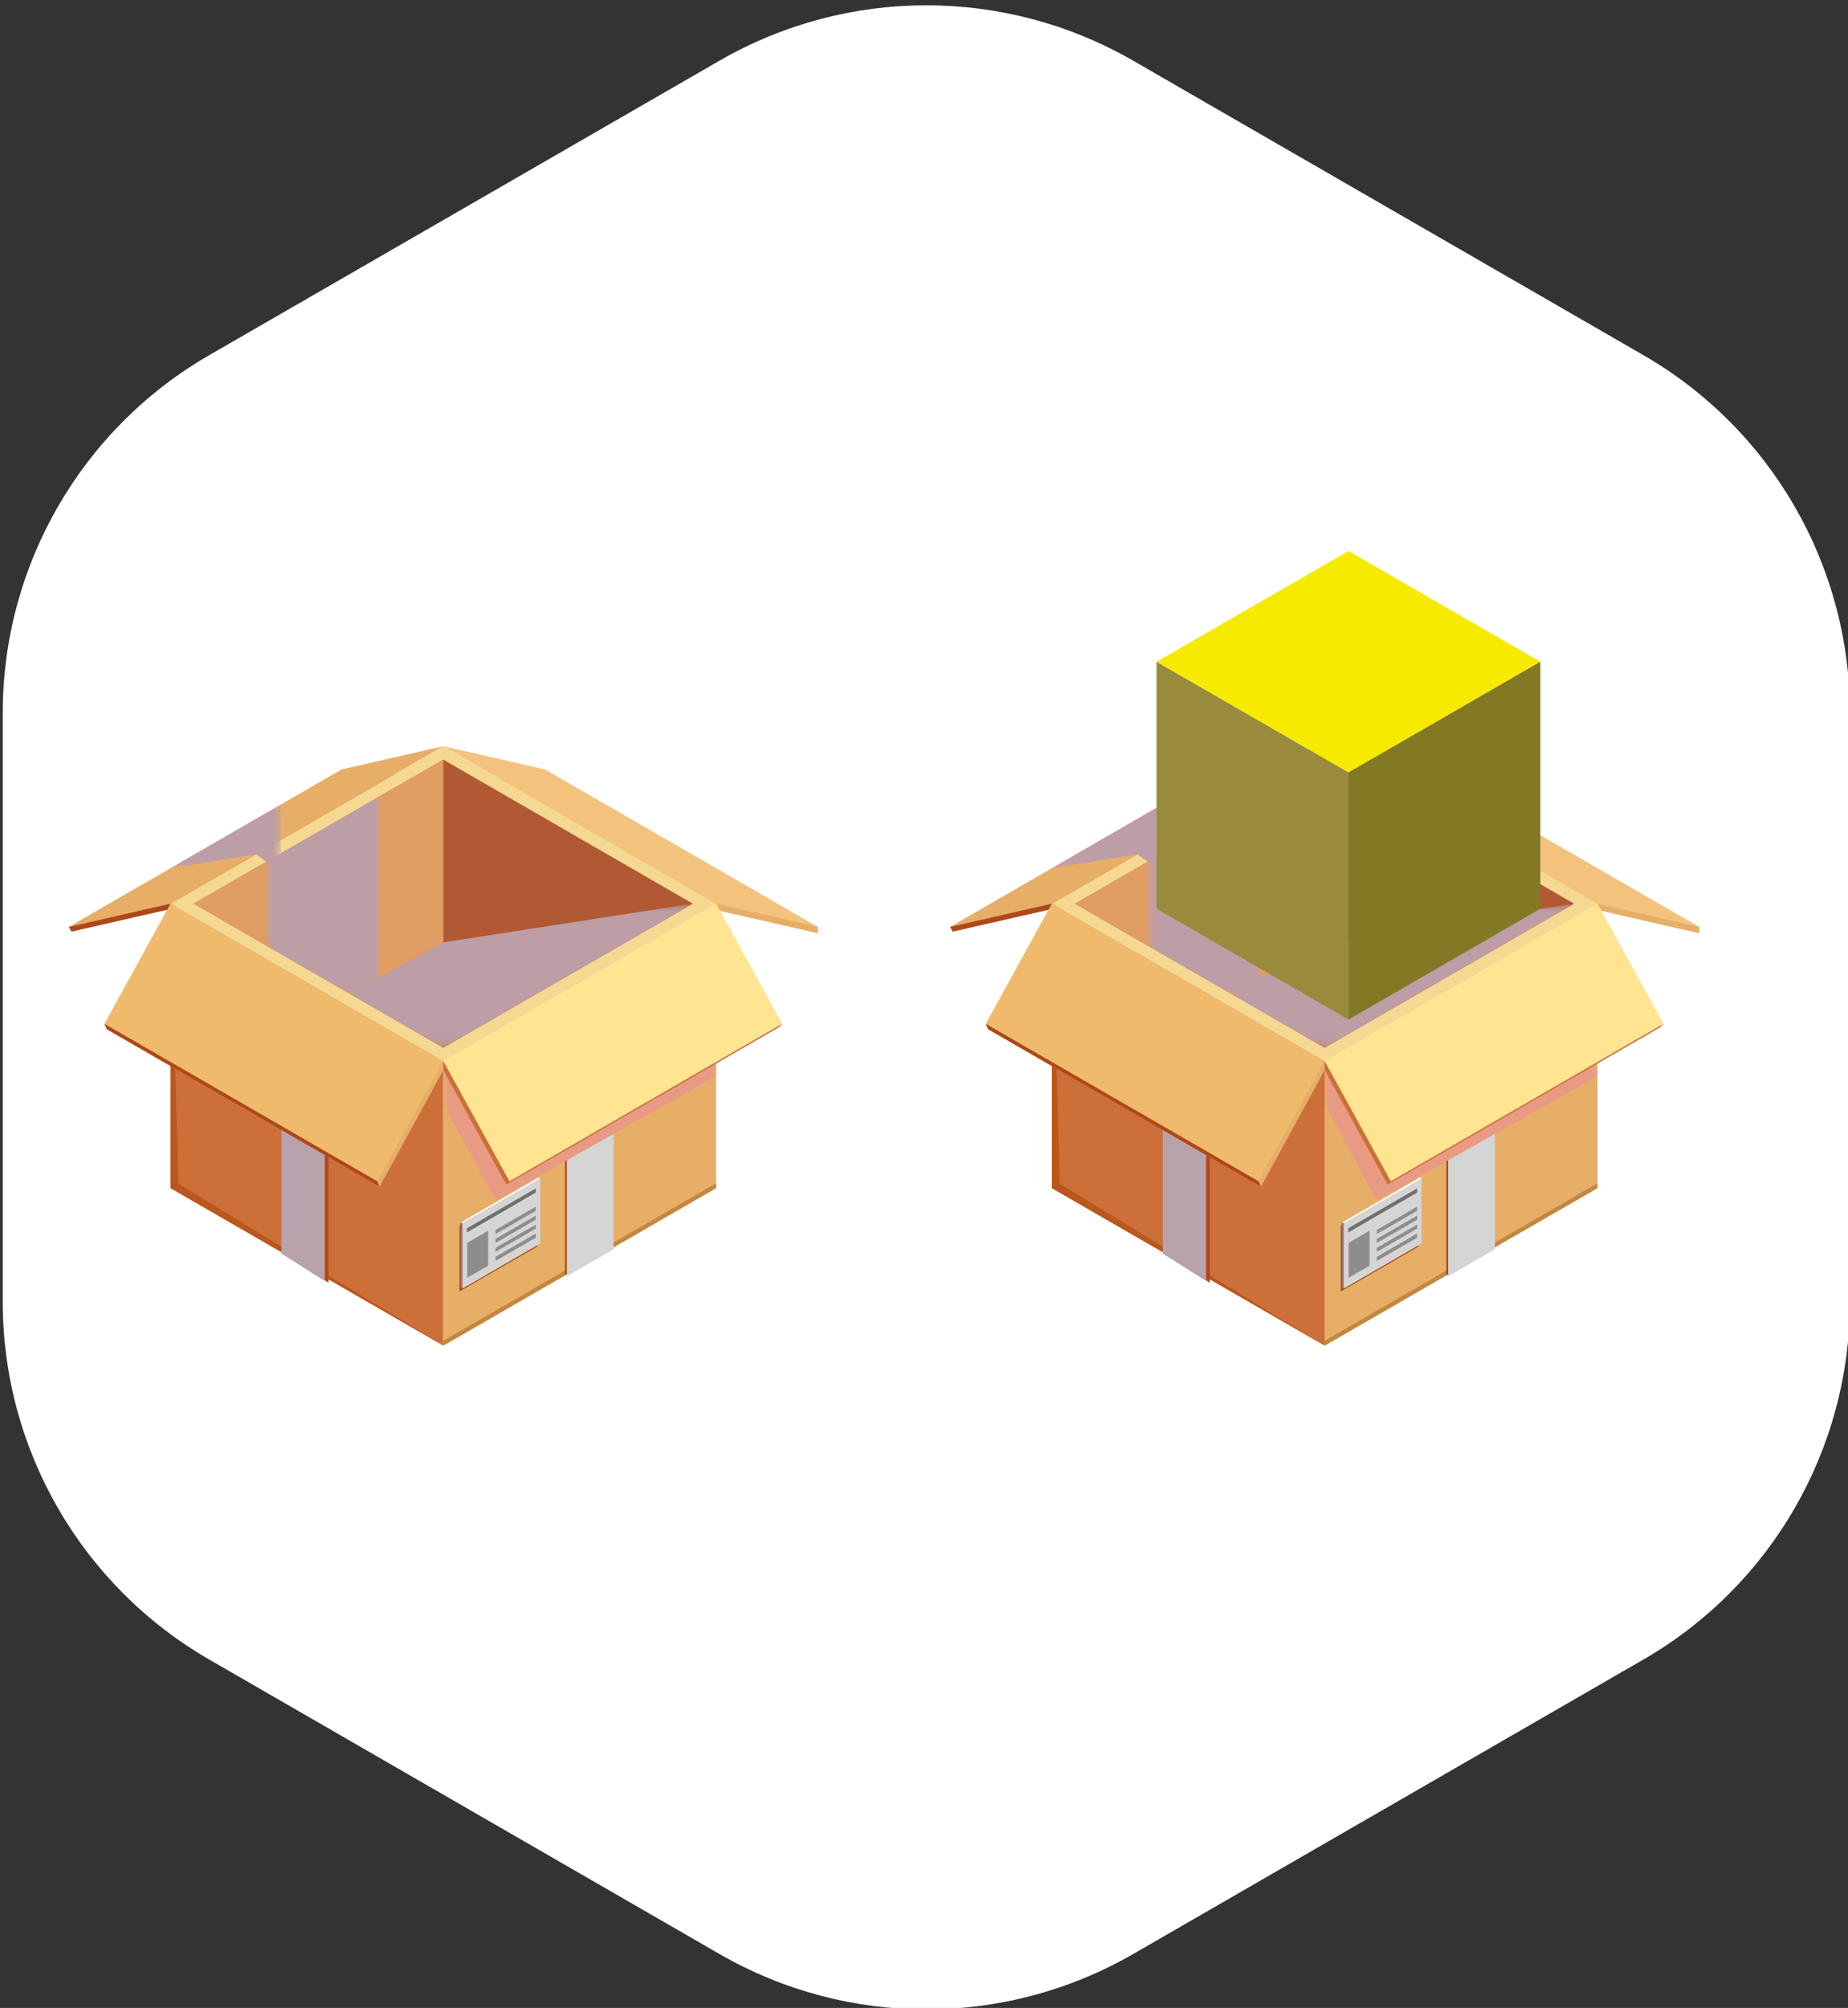 <svg width="220" height="239" viewBox="0 0 220 239" fill="none" xmlns="http://www.w3.org/2000/svg">
<rect x="0" y="0" width="220" height="239" fill="#333333" stroke="none"/>
<g clip-path="url(#clip0_164_3139)">
<path d="M0.325 84.867V154.939C0.325 172.522 9.701 188.767 24.942 197.551L85.66 232.587C100.901 241.37 119.653 241.37 134.894 232.587L195.612 197.551C210.853 188.767 220.229 172.522 220.229 154.939V84.867C220.229 67.283 210.853 51.039 195.612 42.255L134.894 7.219C119.653 -1.565 100.901 -1.565 85.66 7.219L24.942 42.255C9.701 51.039 0.325 67.283 0.325 84.867Z" fill="white"/>
<path d="M20.303 108.197L52.777 89.455L8.182 110.336L8.509 110.891L20.303 108.197Z" fill="#AF4719"/>
<path d="M85.251 108.311L52.777 89.569L97.372 110.336V111.087L85.251 108.311Z" fill="#E6AE66"/>
<path d="M52.777 160.164L20.303 141.421V107.561L52.777 126.303V160.164Z" fill="#CC6F39"/>
<path d="M20.303 107.561V141.421L52.777 160.164L21.25 140.899L20.303 107.561Z" fill="#B9571C"/>
<path d="M33.943 149.404V115.429L39.105 118.417V152.686L33.943 149.404Z" fill="#AF4719"/>
<path d="M33.502 149.209V115.234L38.664 118.205V152.474L33.502 149.209Z" fill="#B8A3AD"/>
<path d="M52.777 160.164L85.251 141.421V107.561L52.777 126.303V160.164Z" fill="#E6AE66"/>
<path d="M52.777 160.164L85.251 141.421V140.85L52.777 159.592V160.164Z" fill="#C3873F"/>
<path d="M54.705 153.715L63.95 148.376V140.637L54.868 145.502L54.705 145.992V153.715Z" fill="#AF4719"/>
<path d="M72.837 148.571V114.727L67.267 117.927V151.788L72.837 148.571Z" fill="#AF4719"/>
<path d="M73.049 148.702V114.597L67.479 117.813V151.919L73.049 148.702Z" fill="#D5D5D5"/>
<path d="M55.064 145.649L64.31 140.294L64.13 140.147L54.868 145.502L55.064 145.649Z" fill="white"/>
<path d="M55.064 153.372V145.649L54.868 145.502V153.225L55.064 153.372Z" fill="#8A8A8A"/>
<path d="M55.064 153.371L64.31 148.016V140.294L55.064 145.649V153.371Z" fill="#D5D5D5"/>
<path d="M55.587 146.694L63.787 141.943V141.454L55.587 146.205V146.694Z" fill="#6F6F6F"/>
<path d="M58.985 146.89L63.787 144.115V143.625L58.985 146.4V146.89Z" fill="#8D8D8D"/>
<path d="M55.62 152.098L58.119 150.645V146.482L55.62 147.935V152.098Z" fill="#8D8D8D"/>
<path d="M58.985 147.951L63.787 145.176V144.686L58.985 147.462V147.951Z" fill="#8D8D8D"/>
<path d="M58.985 149.013L63.787 146.237V145.764L58.985 148.523V149.013Z" fill="#8D8D8D"/>
<path d="M58.985 150.09L63.787 147.314V146.825L58.985 149.6V150.09Z" fill="#8D8D8D"/>
<path d="M20.303 107.56L52.777 88.817L40.657 91.593L8.182 110.335L20.303 107.56Z" fill="#E6AE66"/>
<path d="M85.251 107.56L52.777 88.817L64.898 91.593L97.372 110.335L85.251 107.56Z" fill="#F3C37D"/>
<path d="M52.777 126.302L20.303 107.56L52.777 88.817L85.252 107.56L52.777 126.302Z" fill="#F5D891"/>
<path d="M82.475 107.561L55.015 123.413L52.777 124.703L50.523 123.413L23.064 107.561L52.777 90.418L82.475 107.561Z" fill="#B15834"/>
<path d="M45.198 141.257L12.723 122.515L12.429 121.862L52.777 126.303V127.38L45.198 141.257Z" fill="#E6AE66"/>
<path d="M44.904 140.605L12.429 121.862L20.303 107.561L52.777 126.303L44.904 140.605Z" fill="#F0BA6C"/>
<g style="mix-blend-mode:multiply">
<mask id="mask0_164_3139" style="mask-type:luminance" maskUnits="userSpaceOnUse" x="52" y="124" width="34" height="19">
<path d="M85.251 124.082H52.777V142.906H85.251V124.082Z" fill="white"/>
</mask>
<g mask="url(#mask0_164_3139)">
<path d="M85.251 128.082L58.984 142.89L52.777 131.429V127.38L85.251 124.082V128.082Z" fill="#E99A84"/>
</g>
</g>
<path d="M60.275 140.996L92.766 122.254L93.125 121.862L52.777 126.303V127.38L60.275 140.996Z" fill="#CC6F39"/>
<path d="M60.651 140.605L93.125 121.862L85.251 107.561L52.777 126.303L60.651 140.605Z" fill="#FFE491"/>
<path d="M44.904 140.604L12.429 121.862L12.723 122.515L45.198 141.257L44.904 140.604Z" fill="#AF4719"/>
<path d="M52.777 90.418V124.703L23.064 107.561L52.777 90.418Z" fill="#E09E63"/>
<g style="mix-blend-mode:multiply">
<mask id="mask1_164_3139" style="mask-type:luminance" maskUnits="userSpaceOnUse" x="31" y="94" width="15" height="25">
<path d="M45.198 94.793H31.721V118.271H45.198V94.793Z" fill="white"/>
</mask>
<g mask="url(#mask1_164_3139)">
<path d="M31.721 112.556V102.565L45.198 94.793V116.311L41.62 118.271L31.721 112.556Z" fill="#BD9DA6"/>
</g>
</g>
<path d="M55.015 123.413L52.777 124.703L50.523 123.413L52.777 122.123L55.015 123.413Z" fill="#CC6F39"/>
<g style="mix-blend-mode:multiply">
<mask id="mask2_164_3139" style="mask-type:luminance" maskUnits="userSpaceOnUse" x="41" y="107" width="42" height="18">
<path d="M82.475 107.561H41.62V124.703H82.475V107.561Z" fill="white"/>
</mask>
<g mask="url(#mask2_164_3139)">
<path d="M82.475 107.561L52.777 112.165L41.62 118.271L52.777 124.703L82.475 107.561Z" fill="#BD9DA6"/>
</g>
</g>
<g style="mix-blend-mode:multiply">
<mask id="mask3_164_3139" style="mask-type:luminance" maskUnits="userSpaceOnUse" x="20" y="95" width="14" height="9">
<path d="M33.42 95.772H20.303V103.348H33.42V95.772Z" fill="white"/>
</mask>
<g mask="url(#mask3_164_3139)">
<path d="M31.721 102.564L30.48 101.683L20.303 103.348L33.42 95.772V101.585L31.721 102.564Z" fill="#BD9DA6"/>
</g>
</g>
<path d="M125.224 108.197L157.698 89.455L113.103 110.336L113.43 110.891L125.224 108.197Z" fill="#AF4719"/>
<path d="M190.172 108.311L157.698 89.569L202.293 110.336V111.087L190.172 108.311Z" fill="#E6AE66"/>
<path d="M157.698 160.164L125.224 141.421V107.561L157.698 126.303V160.164Z" fill="#CC6F39"/>
<path d="M125.224 107.561V141.421L157.698 160.164L126.171 140.899L125.224 107.561Z" fill="#B9571C"/>
<path d="M138.864 149.404V115.429L144.025 118.417V152.686L138.864 149.404Z" fill="#AF4719"/>
<path d="M138.423 149.209V115.234L143.585 118.205V152.474L138.423 149.209Z" fill="#B8A3AD"/>
<path d="M157.698 160.164L190.172 141.421V107.561L157.698 126.303V160.164Z" fill="#E6AE66"/>
<path d="M157.698 160.164L190.172 141.421V140.85L157.698 159.592V160.164Z" fill="#C3873F"/>
<path d="M159.625 153.715L168.871 148.376V140.637L159.789 145.502L159.625 145.992V153.715Z" fill="#AF4719"/>
<path d="M177.758 148.571V114.727L172.187 117.927V151.788L177.758 148.571Z" fill="#AF4719"/>
<path d="M177.97 148.702V114.597L172.4 117.813V151.919L177.97 148.702Z" fill="#D5D5D5"/>
<path d="M134.992 126.417L127.445 122.058V110.956L134.992 115.315V126.417ZM128.148 121.666L134.306 125.225V115.723L128.148 112.164V121.666Z" fill="#9F4117"/>
<path d="M129.781 121.013L132.346 122.482V119.445L129.781 117.976V121.013Z" fill="#9F4117"/>
<path d="M128.54 117.275L133.604 120.197L131.072 114.907L128.54 117.275Z" fill="#9F4117"/>
<path d="M159.985 145.649L169.231 140.294L169.051 140.147L159.789 145.502L159.985 145.649Z" fill="white"/>
<path d="M159.985 153.372V145.649L159.789 145.502V153.225L159.985 153.372Z" fill="#8A8A8A"/>
<path d="M159.985 153.371L169.231 148.016V140.294L159.985 145.649V153.371Z" fill="#D5D5D5"/>
<path d="M160.508 146.694L168.708 141.943V141.454L160.508 146.205V146.694Z" fill="#6F6F6F"/>
<path d="M163.906 146.89L168.708 144.115V143.625L163.906 146.4V146.89Z" fill="#8D8D8D"/>
<path d="M160.54 152.098L163.04 150.645V146.482L160.54 147.935V152.098Z" fill="#8D8D8D"/>
<path d="M163.906 147.951L168.708 145.176V144.686L163.906 147.462V147.951Z" fill="#8D8D8D"/>
<path d="M163.906 149.013L168.708 146.237V145.764L163.906 148.523V149.013Z" fill="#8D8D8D"/>
<path d="M163.906 150.09L168.708 147.314V146.825L163.906 149.6V150.09Z" fill="#8D8D8D"/>
<path d="M125.224 107.56L157.698 88.817L145.577 91.593L113.103 110.335L125.224 107.56Z" fill="#E6AE66"/>
<path d="M190.172 107.56L157.698 88.817L169.819 91.593L202.293 110.335L190.172 107.56Z" fill="#F3C37D"/>
<path d="M157.698 126.302L125.224 107.56L157.698 88.817L190.172 107.56L157.698 126.302Z" fill="#F5D891"/>
<path d="M187.395 107.561L159.936 123.413L157.698 124.703L155.444 123.413L127.984 107.561L157.698 90.418L187.395 107.561Z" fill="#B15834"/>
<path d="M150.118 141.257L117.644 122.515L117.35 121.862L157.698 126.303V127.38L150.118 141.257Z" fill="#E6AE66"/>
<path d="M149.824 140.605L117.35 121.862L125.224 107.561L157.698 126.303L149.824 140.605Z" fill="#F0BA6C"/>
<g style="mix-blend-mode:multiply">
<mask id="mask4_164_3139" style="mask-type:luminance" maskUnits="userSpaceOnUse" x="157" y="124" width="34" height="19">
<path d="M190.172 124.082H157.698V142.906H190.172V124.082Z" fill="white"/>
</mask>
<g mask="url(#mask4_164_3139)">
<path d="M190.172 128.082L163.905 142.89L157.698 131.429V127.38L190.172 124.082V128.082Z" fill="#E99A84"/>
</g>
</g>
<path d="M165.196 140.996L197.687 122.254L198.046 121.862L157.698 126.303V127.38L165.196 140.996Z" fill="#CC6F39"/>
<path d="M165.572 140.605L198.046 121.862L190.172 107.561L157.698 126.303L165.572 140.605Z" fill="#FFE491"/>
<path d="M149.824 140.604L117.35 121.862L117.644 122.515L150.118 141.257L149.824 140.604Z" fill="#AF4719"/>
<path d="M157.698 90.418V124.703L127.984 107.561L157.698 90.418Z" fill="#E09E63"/>
<g style="mix-blend-mode:multiply">
<mask id="mask5_164_3139" style="mask-type:luminance" maskUnits="userSpaceOnUse" x="136" y="94" width="15" height="25">
<path d="M150.119 94.793H136.642V118.271H150.119V94.793Z" fill="white"/>
</mask>
<g mask="url(#mask5_164_3139)">
<path d="M136.642 112.556V102.565L150.119 94.793V116.311L146.541 118.271L136.642 112.556Z" fill="#BD9DA6"/>
</g>
</g>
<path d="M159.936 123.413L157.698 124.703L155.444 123.413L157.698 122.123L159.936 123.413Z" fill="#CC6F39"/>
<g style="mix-blend-mode:multiply">
<mask id="mask6_164_3139" style="mask-type:luminance" maskUnits="userSpaceOnUse" x="146" y="107" width="42" height="18">
<path d="M187.412 107.561H146.541V124.703H187.412V107.561Z" fill="white"/>
</mask>
<g mask="url(#mask6_164_3139)">
<path d="M187.395 107.561L157.698 112.165L146.541 118.271L157.698 124.703L187.395 107.561Z" fill="#BD9DA6"/>
</g>
</g>
<g style="mix-blend-mode:multiply">
<mask id="mask7_164_3139" style="mask-type:luminance" maskUnits="userSpaceOnUse" x="125" y="95" width="14" height="9">
<path d="M138.341 95.772H125.224V103.348H138.341V95.772Z" fill="white"/>
</mask>
<g mask="url(#mask7_164_3139)">
<path d="M136.642 102.564L135.4 101.683L125.224 103.348L138.341 95.772V101.585L136.642 102.564Z" fill="#BD9DA6"/>
</g>
</g>
<path d="M160.54 121.356L137.688 108.164V78.761L160.54 91.936V121.356Z" fill="#998B3C"/>
<path d="M160.54 91.936L137.688 78.761L160.54 65.585L183.377 78.761L160.54 91.936Z" fill="#F6EA00"/>
<path d="M160.54 121.356L183.377 108.164V78.761L160.54 91.936V121.356Z" fill="#837925"/>
</g>
<defs>
<clipPath id="clip0_164_3139">
<rect width="220" height="239" fill="white"/>
</clipPath>
</defs>
</svg>
